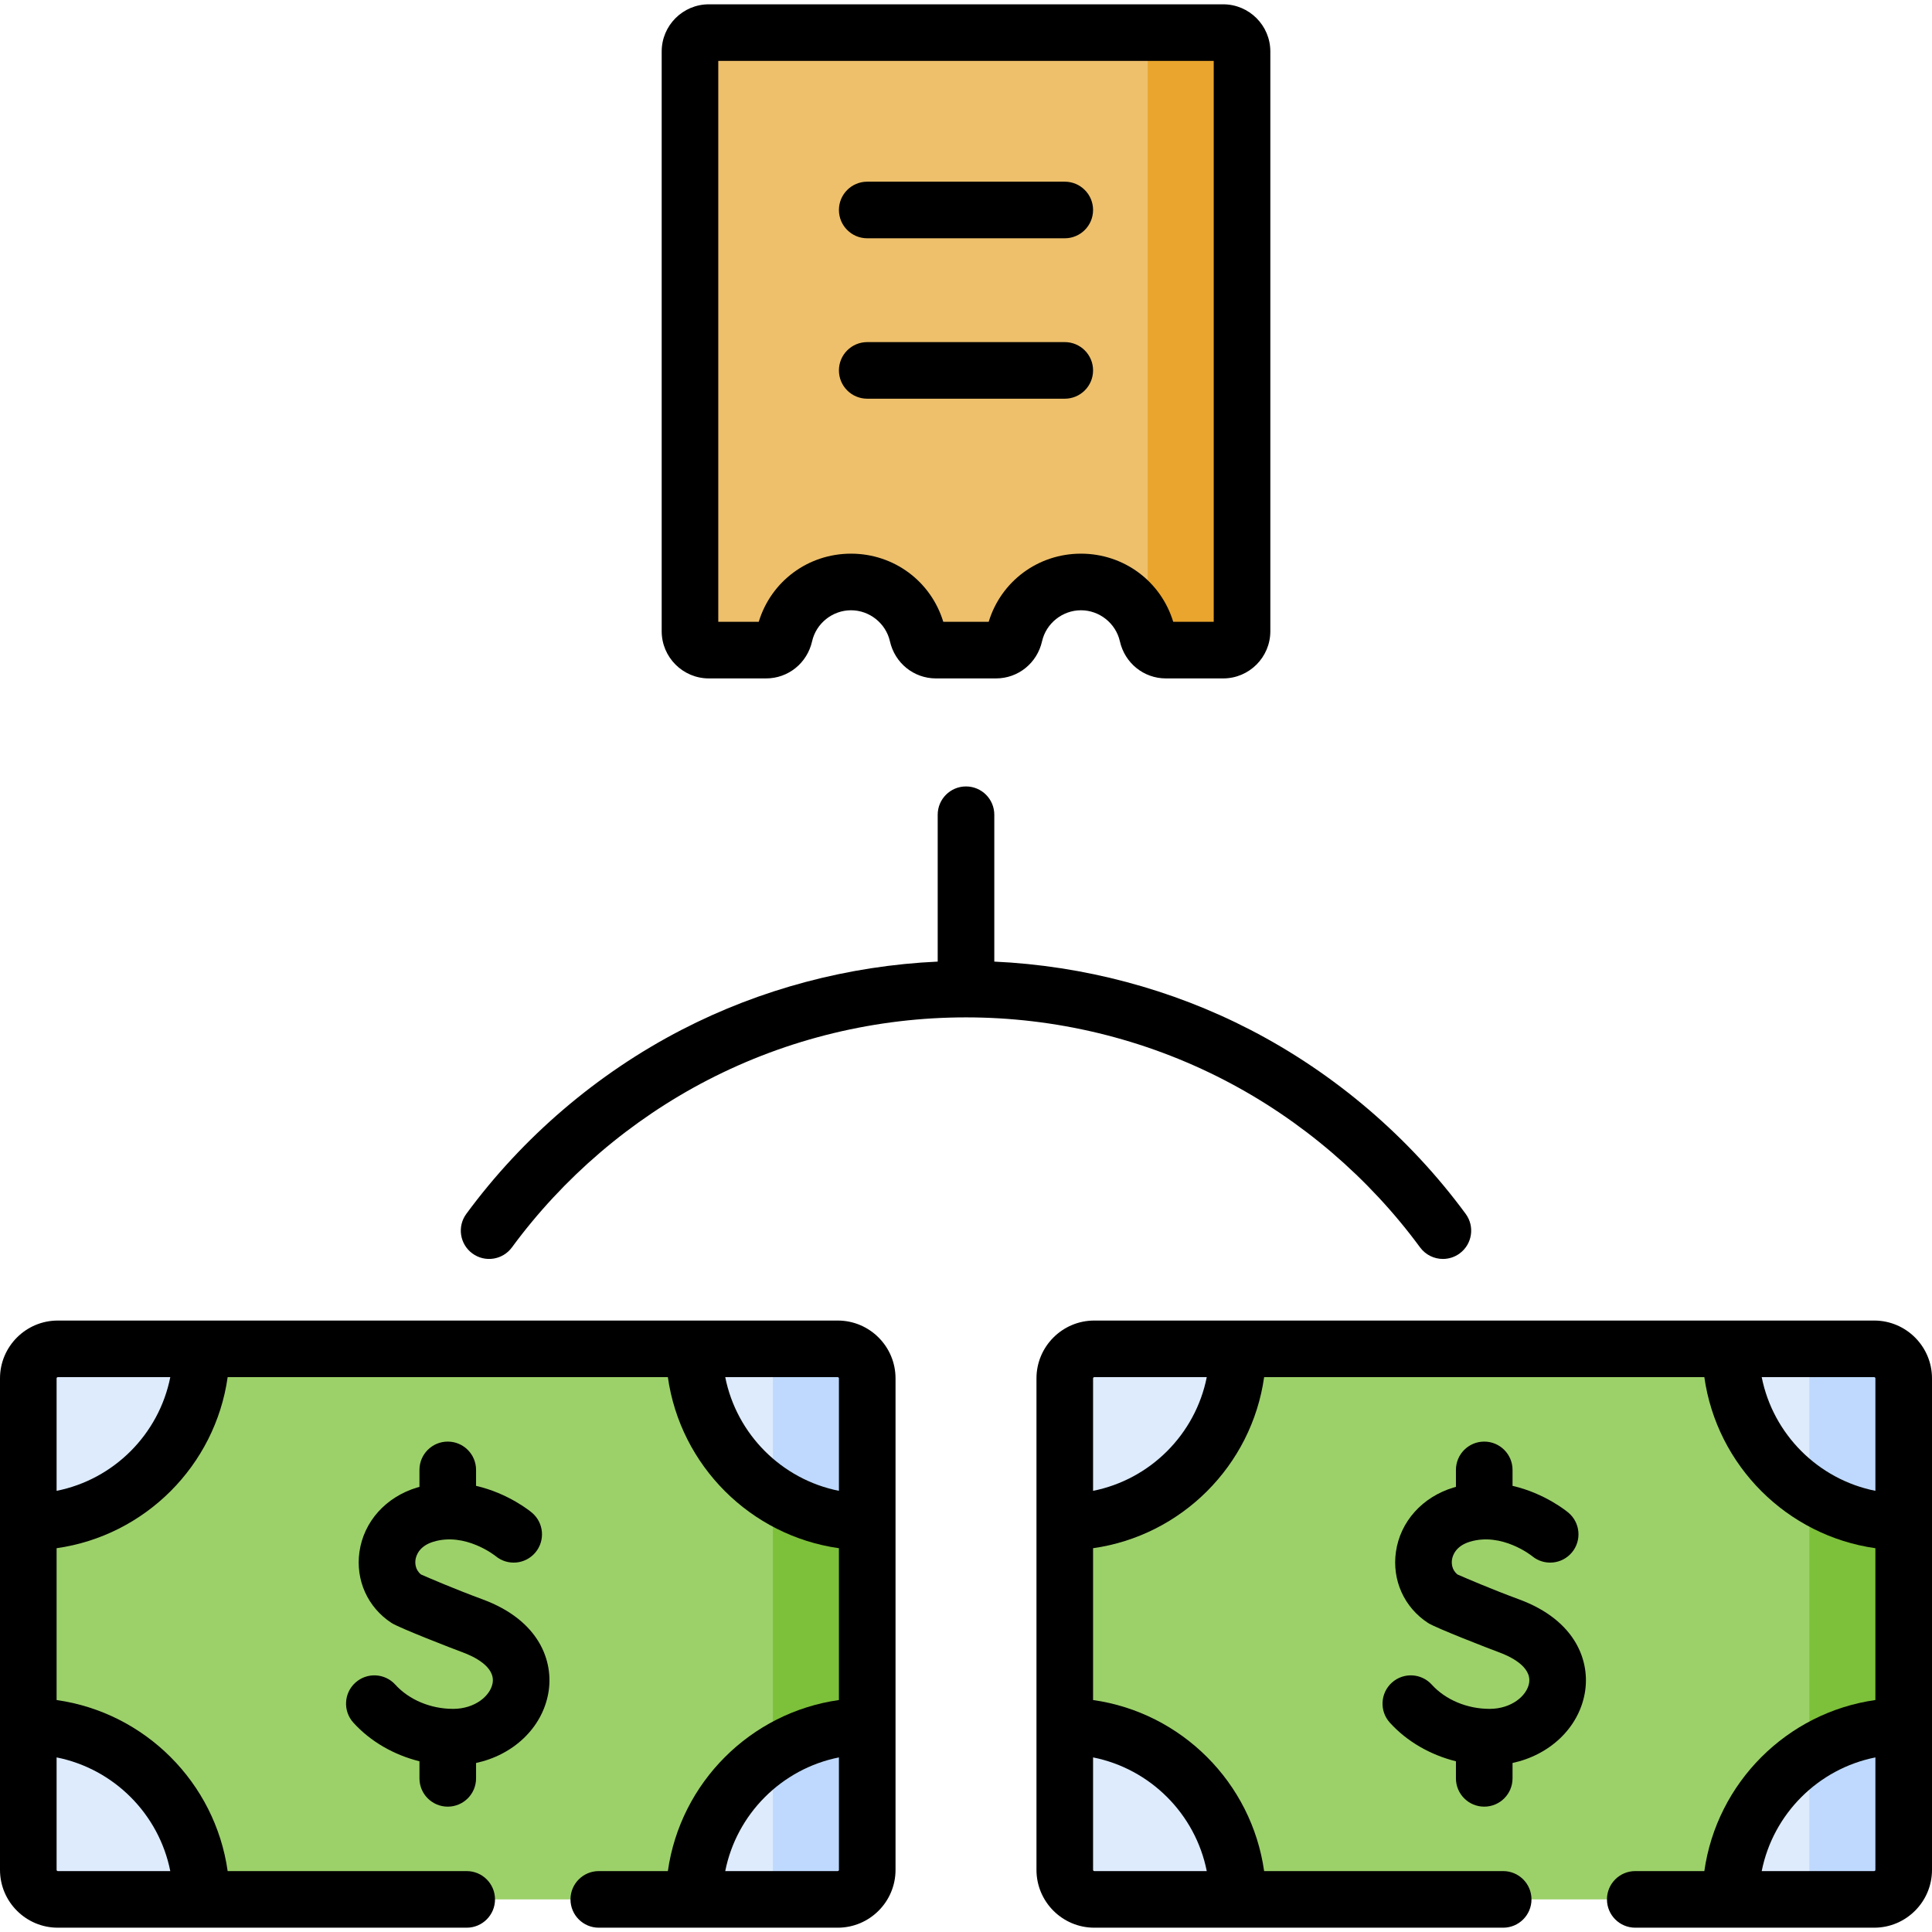 <svg id="Capa_1" enable-background="new 0 0 512 512" height="512" viewBox="0 0 512 512" width="512" xmlns="http://www.w3.org/2000/svg"><g><g><path d="m329.149 13.641v153.646c0 2.761-2.239 5-5 5h-15.164c-2.375 0-4.371-1.682-4.895-3.999-1.82-8.049-9.019-14.062-17.626-14.062-8.599 0-15.804 6.013-17.626 14.063-.524 2.316-2.52 3.998-4.895 3.998h-15.895c-2.375 0-4.371-1.682-4.895-3.999-1.82-8.049-9.019-14.062-17.626-14.062s-15.806 6.013-17.626 14.062c-.524 2.316-2.52 3.999-4.895 3.999h-15.154c-2.761 0-5-2.239-5-5v-153.646c0-2.761 2.239-5 5-5h136.297c2.761 0 5 2.239 5 5z" fill="#eec06b"/><path d="m324.149 8.641h-25c2.761 0 5 2.238 5 5v153.646c0 .305-.037.6-.09.89.009.038.022.073.03.111.524 2.316 2.52 3.999 4.895 3.999h15.164c2.761 0 5-2.239 5-5v-153.646c.001-2.761-2.238-5-4.999-5z" fill="#e9a52d"/><g><path d="m496.68 503.359h-206.684c-4.319 0-7.82-3.501-7.82-7.82v-130.26c0-4.319 3.501-7.82 7.82-7.82h206.684c4.319 0 7.82 3.501 7.82 7.82v130.26c0 4.319-3.501 7.82-7.82 7.82z" fill="#9cd169"/><path d="m496.68 357.459h-25c4.319 0 7.82 3.501 7.82 7.82v130.26c0 4.319-3.501 7.82-7.82 7.82h25c4.319 0 7.82-3.501 7.82-7.82v-130.26c0-4.319-3.501-7.82-7.82-7.82z" fill="#7dc03a"/><g fill="#ddebfd"><path d="m328.046 357.459h-38.05c-4.319 0-7.82 3.501-7.82 7.82v38.05c25.333 0 45.87-20.537 45.87-45.87z"/><path d="m504.5 495.539v-38.05c-25.333 0-45.87 20.536-45.87 45.87h38.05c4.319 0 7.82-3.501 7.82-7.82z"/><path d="m504.5 403.329v-38.05c0-4.319-3.501-7.82-7.82-7.82h-38.05c0 25.333 20.537 45.87 45.87 45.87z"/><path d="m282.176 457.489v38.05c0 4.319 3.501 7.82 7.82 7.82h38.05c0-25.334-20.537-45.87-45.87-45.87z"/></g><g fill="#bed9fd"><path d="m479.5 495.539c0 4.319-3.501 7.82-7.82 7.82h25c2.969 0 5.552-1.655 6.876-4.092.241-.443.44-.912.592-1.402.229-.735.352-1.516.352-2.325v-38.05c-9.225 0-17.807 2.733-25 7.42z"/><path d="m503.556 361.551c-1.324-2.438-3.907-4.092-6.876-4.092h-25c4.319 0 7.82 3.501 7.82 7.82v30.63c7.193 4.686 15.775 7.42 25 7.42v-38.05c0-1.35-.342-2.62-.944-3.728z"/></g></g><g><path d="m222.004 503.359h-206.684c-4.319 0-7.82-3.501-7.82-7.82v-130.26c0-4.319 3.501-7.82 7.82-7.82h206.685c4.319 0 7.82 3.501 7.82 7.82v130.26c-.001 4.319-3.502 7.82-7.821 7.82z" fill="#9cd169"/><path d="m222.004 357.459h-25c4.319 0 7.82 3.501 7.82 7.82v130.26c0 4.319-3.501 7.82-7.82 7.82h25c4.319 0 7.82-3.501 7.82-7.82v-130.26c0-4.319-3.501-7.82-7.82-7.82z" fill="#7dc03a"/><g fill="#ddebfd"><path d="m53.37 357.459h-38.05c-4.319 0-7.82 3.501-7.82 7.82v38.05c25.333 0 45.87-20.537 45.87-45.87z"/><path d="m229.824 495.539v-38.05c-25.333 0-45.87 20.536-45.87 45.87h38.05c4.319 0 7.82-3.501 7.82-7.82z"/><path d="m229.824 403.329v-38.05c0-4.319-3.501-7.82-7.82-7.82h-38.05c0 25.333 20.537 45.87 45.87 45.87z"/><path d="m7.5 457.489v38.05c0 4.319 3.501 7.82 7.82 7.82h38.05c0-25.334-20.537-45.87-45.87-45.87z"/></g><g fill="#bed9fd"><path d="m204.824 495.539c0 4.319-3.501 7.82-7.82 7.82h25c2.969 0 5.552-1.655 6.876-4.092.241-.443.44-.912.592-1.402.229-.735.352-1.516.352-2.325v-38.05c-9.225 0-17.807 2.733-25 7.42z"/><path d="m228.88 361.551c-1.324-2.438-3.907-4.092-6.876-4.092h-25c4.319 0 7.82 3.501 7.82 7.82v30.63c7.193 4.686 15.775 7.42 25 7.42v-38.05c0-1.35-.342-2.62-.944-3.728z"/></g></g></g><g><path d="m187.852 179.788h15.154c5.878 0 10.899-4.048 12.21-9.845 1.077-4.761 5.413-8.216 10.311-8.216s9.234 3.455 10.311 8.216c1.311 5.797 6.332 9.845 12.21 9.845h15.895c5.877 0 10.898-4.047 12.21-9.843 1.078-4.762 5.414-8.218 10.311-8.218 4.898 0 9.234 3.455 10.311 8.216 1.311 5.797 6.332 9.845 12.21 9.845h15.165c6.893 0 12.5-5.607 12.5-12.5v-153.646c0-6.893-5.607-12.5-12.5-12.5h-136.298c-6.893 0-12.5 5.607-12.5 12.5v153.646c0 6.893 5.607 12.5 12.5 12.5zm2.5-163.646h131.297v148.646h-10.733c-3.263-10.725-13.061-18.061-24.453-18.061-11.389 0-21.188 7.336-24.452 18.061h-12.032c-3.263-10.725-13.061-18.061-24.453-18.061s-21.19 7.336-24.453 18.061h-10.723v-148.646z"/><path d="m402.562 423.844c-7.358-2.713-14.208-5.669-16.312-6.591-1.626-1.308-1.571-3.129-1.462-3.889.151-1.056.918-3.636 4.758-4.792 8.438-2.544 16.253 3.628 16.48 3.811 3.17 2.629 7.874 2.21 10.529-.947 2.665-3.171 2.255-7.902-.915-10.567-.369-.31-6.23-5.141-14.801-7.101v-4.23c0-4.143-3.358-7.5-7.5-7.5s-7.5 3.357-7.5 7.5v4.503c-.206.058-.411.106-.619.169-8.275 2.493-14.13 9.016-15.28 17.023-1.079 7.514 2.178 14.741 8.5 18.862 2.031 1.328 16.233 6.827 18.932 7.822 2.625.969 8.644 3.7 7.85 8.146-.597 3.345-4.672 6.805-10.457 6.805-5.953 0-11.681-2.399-15.323-6.418-2.781-3.069-7.523-3.303-10.594-.521-3.069 2.782-3.302 7.525-.521 10.594 4.513 4.98 10.72 8.545 17.512 10.237v4.521c0 4.143 3.358 7.5 7.5 7.5s7.5-3.357 7.5-7.5v-4.073c9.828-2.114 17.494-9.241 19.149-18.507 1.491-8.359-2.302-19.278-17.426-24.857z"/><path d="m496.68 349.959h-206.684c-8.447 0-15.32 6.872-15.32 15.319v130.261c0 8.447 6.873 15.319 15.32 15.319h108.364c4.142 0 7.5-3.357 7.5-7.5s-3.358-7.5-7.5-7.5h-63.352c-3.312-23.436-21.896-42.02-45.332-45.332v-40.236c23.436-3.312 42.02-21.896 45.332-45.332h116.66c3.312 23.436 21.896 42.02 45.332 45.332v40.236c-23.436 3.312-42.02 21.896-45.332 45.332h-18.308c-4.142 0-7.5 3.357-7.5 7.5s3.358 7.5 7.5 7.5h63.32c8.447 0 15.32-6.872 15.32-15.319v-130.261c0-8.447-6.873-15.319-15.32-15.319zm-176.876 145.899h-29.809c-.176 0-.32-.144-.32-.319v-29.809c15.152 3.015 27.115 14.977 30.129 30.128zm-30.128-100.771v-29.809c0-.176.144-.319.32-.319h29.809c-3.015 15.151-14.978 27.113-30.129 30.128zm177.195-30.128h29.809c.176 0 .32.144.32.319v29.809c-15.151-3.015-27.114-14.977-30.129-30.128zm29.809 130.899h-29.809c3.015-15.151 14.977-27.113 30.129-30.128v29.809c0 .176-.144.319-.32.319z"/><path d="m127.885 423.844c-7.358-2.713-14.208-5.669-16.312-6.591-1.625-1.308-1.571-3.129-1.462-3.889.151-1.056.918-3.636 4.759-4.792 8.445-2.55 16.269 3.642 16.48 3.811 3.17 2.63 7.874 2.21 10.528-.947 2.665-3.171 2.255-7.901-.915-10.567-.369-.31-6.229-5.141-14.801-7.101v-4.23c0-4.143-3.358-7.5-7.5-7.5s-7.5 3.357-7.5 7.5v4.503c-.206.058-.411.106-.619.169-8.276 2.493-14.131 9.017-15.28 17.023-1.079 7.514 2.178 14.741 8.5 18.863 2.046 1.332 16.21 6.818 18.932 7.821 2.625.969 8.644 3.7 7.85 8.146-.597 3.345-4.672 6.805-10.457 6.805-5.953 0-11.681-2.399-15.323-6.418-2.781-3.069-7.524-3.303-10.594-.521s-3.303 7.524-.521 10.594c4.513 4.98 10.721 8.545 17.513 10.237v4.521c0 4.143 3.358 7.5 7.5 7.5s7.5-3.357 7.5-7.5v-4.073c9.828-2.114 17.494-9.241 19.148-18.507 1.492-8.359-2.302-19.278-17.426-24.857z"/><path d="m222.004 349.959h-206.684c-8.447 0-15.32 6.872-15.32 15.319v130.261c0 8.447 6.873 15.319 15.32 15.319h108.365c4.142 0 7.5-3.357 7.5-7.5s-3.358-7.5-7.5-7.5h-63.353c-3.312-23.436-21.896-42.019-45.332-45.331v-40.236c23.436-3.312 42.02-21.896 45.332-45.332h116.66c3.312 23.436 21.896 42.02 45.332 45.332v40.236c-23.436 3.312-42.02 21.896-45.332 45.332h-18.307c-4.142 0-7.5 3.357-7.5 7.5s3.358 7.5 7.5 7.5h63.32c8.447 0 15.32-6.872 15.32-15.319v-130.262c-.001-8.447-6.873-15.319-15.321-15.319zm-176.875 145.899h-29.809c-.176 0-.32-.144-.32-.319v-29.809c15.151 3.015 27.114 14.977 30.129 30.128zm-30.129-100.771v-29.809c0-.176.144-.319.32-.319h29.809c-3.015 15.151-14.978 27.113-30.129 30.128zm177.196-30.128h29.809c.176 0 .32.144.32.319v29.809c-15.152-3.015-27.115-14.977-30.129-30.128zm29.808 130.899h-29.809c3.015-15.151 14.977-27.113 30.129-30.128v29.809c0 .176-.143.319-.32.319z"/><path d="m376.337 330.574c1.47 1.999 3.744 3.059 6.049 3.059 1.542-.001 3.099-.475 4.437-1.458 3.337-2.453 4.054-7.147 1.601-10.485-14.947-20.333-34.671-37.197-57.038-48.769-20.909-10.816-44.233-17.002-67.885-18.089v-38.92c0-4.143-3.358-7.5-7.5-7.5s-7.5 3.357-7.5 7.5v38.92c-23.652 1.087-46.976 7.273-67.885 18.089-22.367 11.571-42.091 28.436-57.038 48.769-2.453 3.338-1.737 8.032 1.601 10.485s8.033 1.736 10.485-1.601c13.588-18.484 31.515-33.813 51.844-44.33 42.852-22.168 94.111-22.179 136.985 0 20.329 10.517 38.256 25.846 51.844 44.33z"/><path d="m229.824 63.148h52.352c4.142 0 7.5-3.357 7.5-7.5s-3.358-7.5-7.5-7.5h-52.352c-4.142 0-7.5 3.357-7.5 7.5s3.358 7.5 7.5 7.5z"/><path d="m229.824 105.66h52.352c4.142 0 7.5-3.357 7.5-7.5s-3.358-7.5-7.5-7.5h-52.352c-4.142 0-7.5 3.357-7.5 7.5s3.358 7.5 7.5 7.5z"/></g></g></svg>